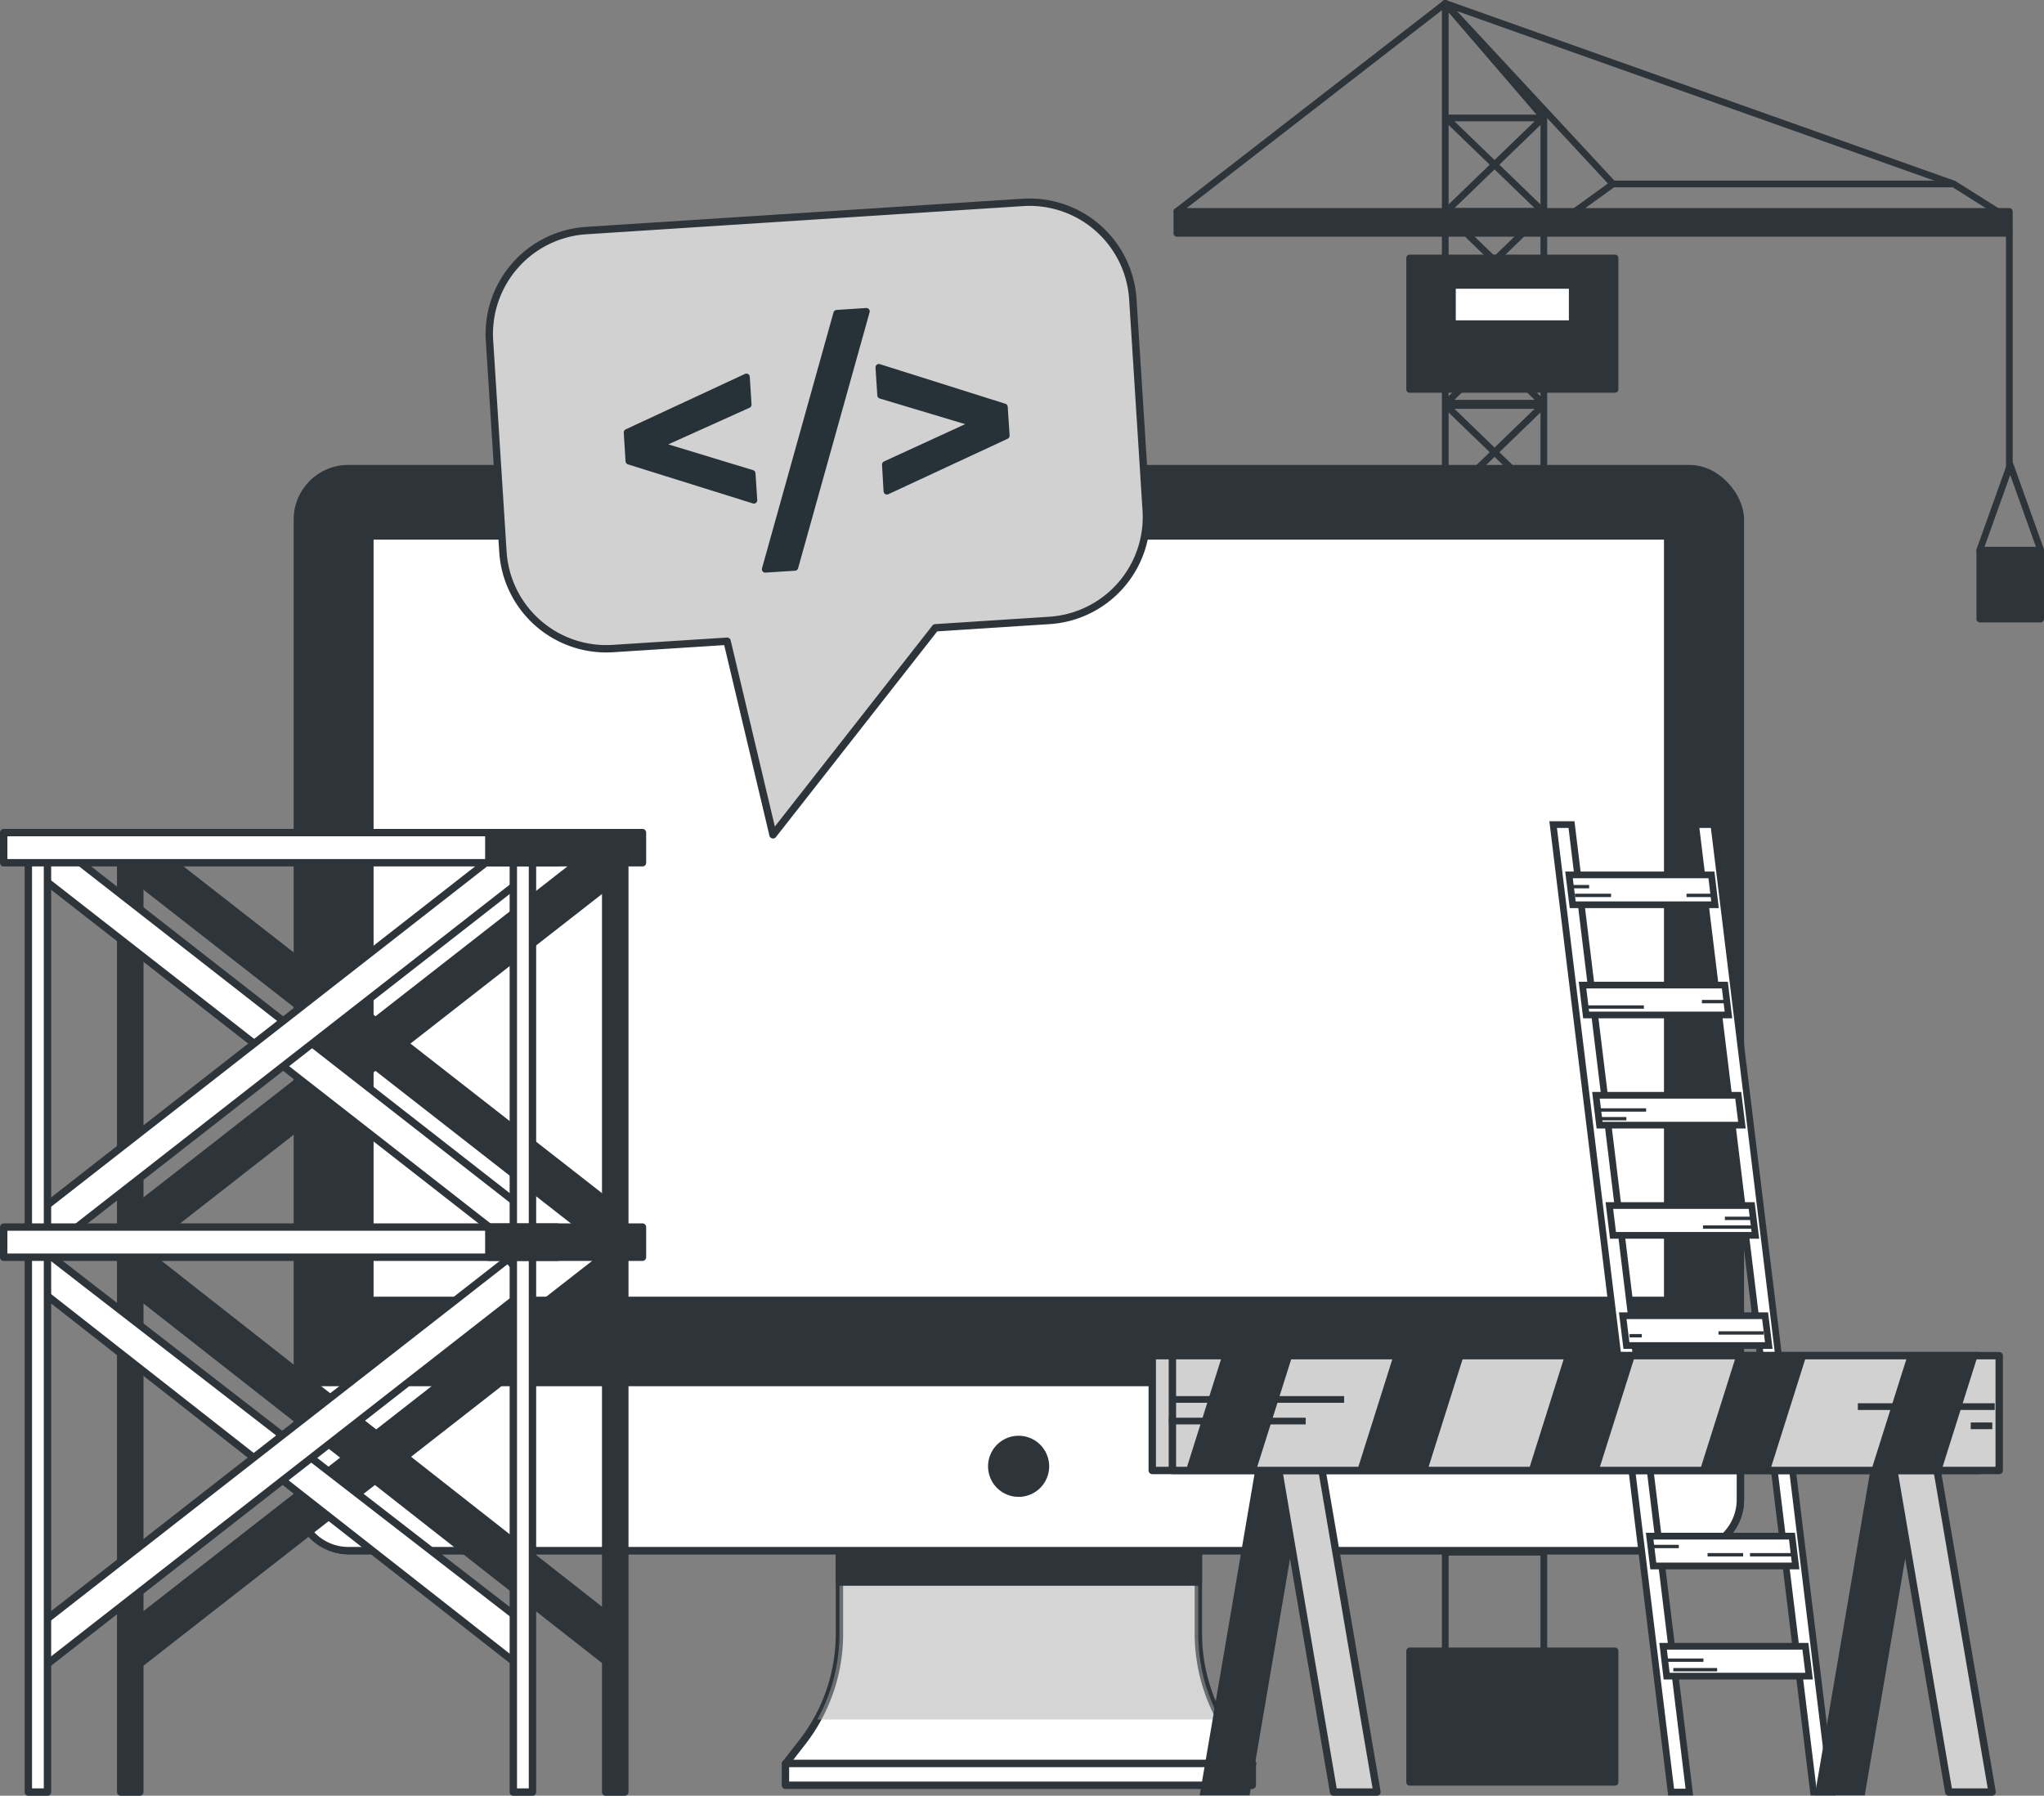 <svg xmlns="http://www.w3.org/2000/svg" id="Layer_1" data-name="Layer 1" viewBox="0 0 304.37 267.44"><rect x="0" y="0" width="304.37" height="267.44" fill="#808080" stroke="none"/><defs><style>.cls-1,.cls-12,.cls-8{fill:none;}.cls-1,.cls-10,.cls-12,.cls-2,.cls-3,.cls-4,.cls-6,.cls-7,.cls-8,.cls-9{stroke:#2e353a;}.cls-1,.cls-10,.cls-13,.cls-2,.cls-3,.cls-4,.cls-6{stroke-linecap:round;stroke-linejoin:round;}.cls-11,.cls-2,.cls-6,.cls-9{fill:#2e353a;}.cls-3,.cls-4,.cls-7{fill:#fff;}.cls-10,.cls-4,.cls-6{stroke-width:1.1px;}.cls-5{fill:#aaa;isolation:isolate;opacity:0.49;}.cls-12,.cls-7,.cls-8,.cls-9{stroke-miterlimit:10;}.cls-8{stroke-width:0.5px;}.cls-9{stroke-width:0.97px;}.cls-10{fill:#d1d1d1;}.cls-13{fill:#263238;stroke:#263238;}</style></defs><g id="freepik--Crane--inject-1--inject-42"><polygon class="cls-1" points="229.89 265.05 215.21 265.05 215.21 0.5 229.89 17.57 229.89 265.05"></polygon><polygon class="cls-1" points="215.35 202.76 229.75 202.76 215.35 188.84 229.75 188.84 215.35 202.76"></polygon><polygon class="cls-1" points="215.35 188.49 229.75 188.49 215.35 174.56 229.75 174.56 215.35 188.49"></polygon><polygon class="cls-1" points="215.35 231.18 229.75 231.18 215.35 217.26 229.75 217.26 215.35 231.18"></polygon><polygon class="cls-1" points="215.35 216.91 229.75 216.91 215.35 202.99 229.75 202.99 215.35 216.91"></polygon><polygon class="cls-1" points="215.35 174.21 229.75 174.21 215.35 160.29 229.75 160.29 215.35 174.21"></polygon><polygon class="cls-1" points="215.35 159.94 229.75 159.94 215.35 146.02 229.75 146.02 215.35 159.94"></polygon><polygon class="cls-1" points="215.35 145.67 229.75 145.67 215.35 131.75 229.75 131.75 215.35 145.67"></polygon><polygon class="cls-1" points="215.35 131.4 229.75 131.4 215.35 117.48 229.75 117.48 215.35 131.4"></polygon><polygon class="cls-1" points="215.35 117.13 229.75 117.13 215.35 103.2 229.75 103.2 215.35 117.13"></polygon><polygon class="cls-1" points="215.35 102.85 229.75 102.85 215.35 88.93 229.75 88.93 215.35 102.85"></polygon><polygon class="cls-1" points="215.35 88.58 229.75 88.58 215.35 74.66 229.75 74.66 215.35 88.58"></polygon><polygon class="cls-1" points="215.35 74.31 229.75 74.31 215.35 60.39 229.75 60.39 215.35 74.31"></polygon><polygon class="cls-1" points="215.35 60.04 229.75 60.04 215.35 46.11 229.75 46.11 215.35 60.04"></polygon><polygon class="cls-1" points="215.35 45.76 229.75 45.76 215.35 31.84 229.75 31.84 215.35 45.76"></polygon><polygon class="cls-1" points="215.35 31.49 229.75 31.49 215.35 17.57 229.75 17.57 215.35 31.49"></polygon><polygon class="cls-1" points="298.04 31.88 290.93 27.4 240.18 27.4 233.99 31.88 298.04 31.88"></polygon><rect class="cls-2" x="175.25" y="31.49" width="123.96" height="3.26"></rect><polyline class="cls-1" points="290.93 27.4 215.21 0.5 240.18 27.4"></polyline><line class="cls-1" x1="215.21" y1="0.5" x2="175.25" y2="31.49"></line><rect class="cls-2" x="209.91" y="38.42" width="30.58" height="19.57"></rect><rect class="cls-2" x="209.91" y="245.87" width="30.58" height="19.57"></rect><rect class="cls-3" x="216.28" y="42.5" width="17.84" height="5.71"></rect><line class="cls-1" x1="299.21" y1="34.75" x2="299.21" y2="69.92"></line><rect class="cls-2" x="294.81" y="81.93" width="9.06" height="10.27"></rect><polyline class="cls-1" points="294.81 81.92 299.34 69.25 303.87 81.92"></polyline></g><path class="cls-4" d="M178.45,243.37V225.24H125v18.15a26.28,26.28,0,0,1-5.71,16.31L117,262.65h69.53l-2.35-2.95A26.32,26.32,0,0,1,178.45,243.37Z"></path><path class="cls-5" d="M121.7,256.09h60a26.32,26.32,0,0,1-3.27-12.72V225.24H125v18.15A26.15,26.15,0,0,1,121.7,256.09Z"></path><rect class="cls-6" x="124.99" y="227.95" width="53.46" height="7.67"></rect><rect class="cls-6" x="44.28" y="69.79" width="214.88" height="161.15" rx="7.58"></rect><path class="cls-4" d="M44.28,205.9H259.16v17.47a7.59,7.59,0,0,1-7.58,7.57H51.9a7.57,7.57,0,0,1-7.58-7.56h0V205.9h0Z"></path><rect class="cls-4" x="55.08" y="79.82" width="193.25" height="113.85"></rect><path class="cls-6" d="M155.68,218.43a4,4,0,1,0-4.05,3.95h.05A4,4,0,0,0,155.68,218.43Z"></path><rect class="cls-4" x="116.96" y="262.64" width="69.52" height="3.24"></rect><polygon class="cls-7" points="251.56 266.89 248.84 266.89 231.28 122.81 234.01 122.81 251.56 266.89"></polygon><polygon class="cls-7" points="272.76 266.89 270.05 266.89 252.49 122.81 255.21 122.81 272.76 266.89"></polygon><polygon class="cls-7" points="255.38 134.75 234.19 134.75 233.64 130.3 254.85 130.3 255.38 134.75"></polygon><polygon class="cls-7" points="257.38 151.16 236.19 151.16 235.65 146.71 256.85 146.71 257.38 151.16"></polygon><polygon class="cls-7" points="259.39 167.57 238.19 167.57 237.65 163.12 258.84 163.12 259.39 167.57"></polygon><polygon class="cls-7" points="261.39 183.98 240.19 183.98 239.65 179.54 260.84 179.54 261.39 183.98"></polygon><polygon class="cls-7" points="263.39 200.39 242.19 200.39 241.64 195.95 262.84 195.95 263.39 200.39"></polygon><polygon class="cls-7" points="265.38 216.8 244.19 216.8 243.65 212.36 264.85 212.36 265.38 216.8"></polygon><polygon class="cls-7" points="267.38 233.22 246.19 233.22 245.65 228.78 266.84 228.78 267.38 233.22"></polygon><polygon class="cls-7" points="269.39 249.63 248.18 249.63 247.65 245.18 268.84 245.18 269.39 249.63"></polygon><line class="cls-8" x1="233.86" y1="132.05" x2="236.64" y2="132.05"></line><line class="cls-8" x1="234.52" y1="133.35" x2="239.9" y2="133.35"></line><line class="cls-8" x1="255.06" y1="133.35" x2="251.14" y2="133.35"></line><line class="cls-8" x1="257.02" y1="149.17" x2="253.43" y2="149.17"></line><line class="cls-8" x1="236.47" y1="149.98" x2="244.79" y2="149.98"></line><line class="cls-8" x1="237.94" y1="165.31" x2="245.12" y2="165.31"></line><line class="cls-8" x1="238.27" y1="166.61" x2="242.18" y2="166.61"></line><line class="cls-8" x1="261.25" y1="181.45" x2="256.85" y2="181.45"></line><line class="cls-8" x1="260.93" y1="182.75" x2="253.59" y2="182.75"></line><line class="cls-8" x1="267.32" y1="231.55" x2="260.59" y2="231.55"></line><line class="cls-8" x1="245.91" y1="230.32" x2="249.99" y2="230.32"></line><line class="cls-8" x1="259.57" y1="231.55" x2="254.27" y2="231.55"></line><line class="cls-8" x1="247.95" y1="247.25" x2="253.66" y2="247.25"></line><line class="cls-8" x1="249.17" y1="248.67" x2="255.7" y2="248.67"></line><line class="cls-8" x1="242.65" y1="198.93" x2="244.48" y2="198.93"></line><line class="cls-8" x1="262.63" y1="198.52" x2="255.9" y2="198.52"></line><polygon class="cls-6" points="92.65 180.74 89.42 184.95 19.17 130.1 22.41 125.89 92.65 180.74"></polygon><polygon class="cls-6" points="19.17 180.74 22.41 184.95 92.65 130.1 89.42 125.89 19.17 180.74"></polygon><polygon class="cls-6" points="92.65 242.35 90.65 247.77 19.17 191.71 21.21 186.24 92.65 242.35"></polygon><polygon class="cls-6" points="19.17 242.35 19.66 248.71 92.65 191.71 89.42 187.51 19.17 242.35"></polygon><rect class="cls-6" x="17.97" y="125.31" width="2.85" height="141.58"></rect><rect class="cls-6" x="90.19" y="125.31" width="2.85" height="141.58"></rect><polygon class="cls-4" points="78.91 180.74 75.67 184.95 5.42 130.1 8.65 125.89 78.91 180.74"></polygon><polygon class="cls-4" points="5.42 180.74 8.65 184.95 78.91 130.1 75.67 125.89 5.42 180.74"></polygon><polygon class="cls-4" points="78.91 242.35 76.9 247.77 5.42 191.71 6.45 186.24 78.91 242.35"></polygon><polygon class="cls-4" points="5.42 242.35 5.91 248.71 78.91 191.71 75.67 187.51 5.42 242.35"></polygon><rect class="cls-4" x="4.22" y="125.31" width="2.85" height="141.58"></rect><rect class="cls-4" x="76.44" y="125.31" width="2.85" height="141.58"></rect><rect class="cls-4" x="0.55" y="124" width="82.42" height="4.49"></rect><rect class="cls-6" x="72.79" y="124" width="22.88" height="4.49"></rect><rect class="cls-4" x="0.55" y="182.75" width="82.42" height="4.49"></rect><rect class="cls-6" x="72.79" y="182.75" width="22.88" height="4.49"></rect><polygon class="cls-9" points="185.67 266.89 179.22 266.89 187.82 216.48 194.28 216.48 185.67 266.89"></polygon><polygon class="cls-10" points="198.58 266.89 205.04 266.89 196.43 216.48 189.98 216.48 198.58 266.89"></polygon><polygon class="cls-9" points="277.27 266.89 270.82 266.89 279.43 216.48 285.88 216.48 277.27 266.89"></polygon><polygon class="cls-10" points="290.19 266.89 296.64 266.89 288.03 216.48 281.58 216.48 290.19 266.89"></polygon><rect class="cls-10" x="171.58" y="201.9" width="123.12" height="17.1"></rect><rect class="cls-10" x="174.58" y="201.9" width="123.12" height="17.1"></rect><polygon class="cls-11" points="176.59 219 187.04 219 192.44 201.9 181.99 201.9 176.59 219"></polygon><polygon class="cls-11" points="217.96 201.9 207.5 201.9 202.1 219 212.56 219 217.96 201.9"></polygon><polygon class="cls-11" points="294.5 201.9 284.04 201.9 278.64 219 289.1 219 294.5 201.9"></polygon><polygon class="cls-11" points="268.98 201.9 258.53 201.9 253.13 219 263.58 219 268.98 201.9"></polygon><polygon class="cls-11" points="243.47 201.9 233.01 201.9 227.62 219 238.07 219 243.47 201.9"></polygon><line class="cls-12" x1="297.03" y1="209.49" x2="276.65" y2="209.49"></line><line class="cls-12" x1="296.67" y1="212.35" x2="293.46" y2="212.35"></line><line class="cls-12" x1="174.06" y1="211.64" x2="194.43" y2="211.64"></line><line class="cls-12" x1="174.41" y1="208.42" x2="200.15" y2="208.42"></line><path class="cls-10" d="M152.23,30.15,87.29,34.34a15.43,15.43,0,0,0-14.4,16.38l2,31.47a15.42,15.42,0,0,0,16.38,14.4h0l17-1.09,6.84,28.83L139.28,93.5l17-1.1A15.43,15.43,0,0,0,170.68,76l-2-31.59A15.42,15.42,0,0,0,152.23,30.15Z"></path><path class="cls-13" d="M131.84,69.18l13.3-6.11-14-4.2-.27-4.16,18.69,5.9.28,4.28-17.77,8.26Z"></path><path class="cls-13" d="M118.36,84.5l-4.41.28L124.6,46.66l4.41-.29Z"></path><path class="cls-13" d="M93.65,68.68l-.27-4.28,17.77-8.26.26,4.13-13.31,6L112,70.5l.26,4Z"></path></svg>